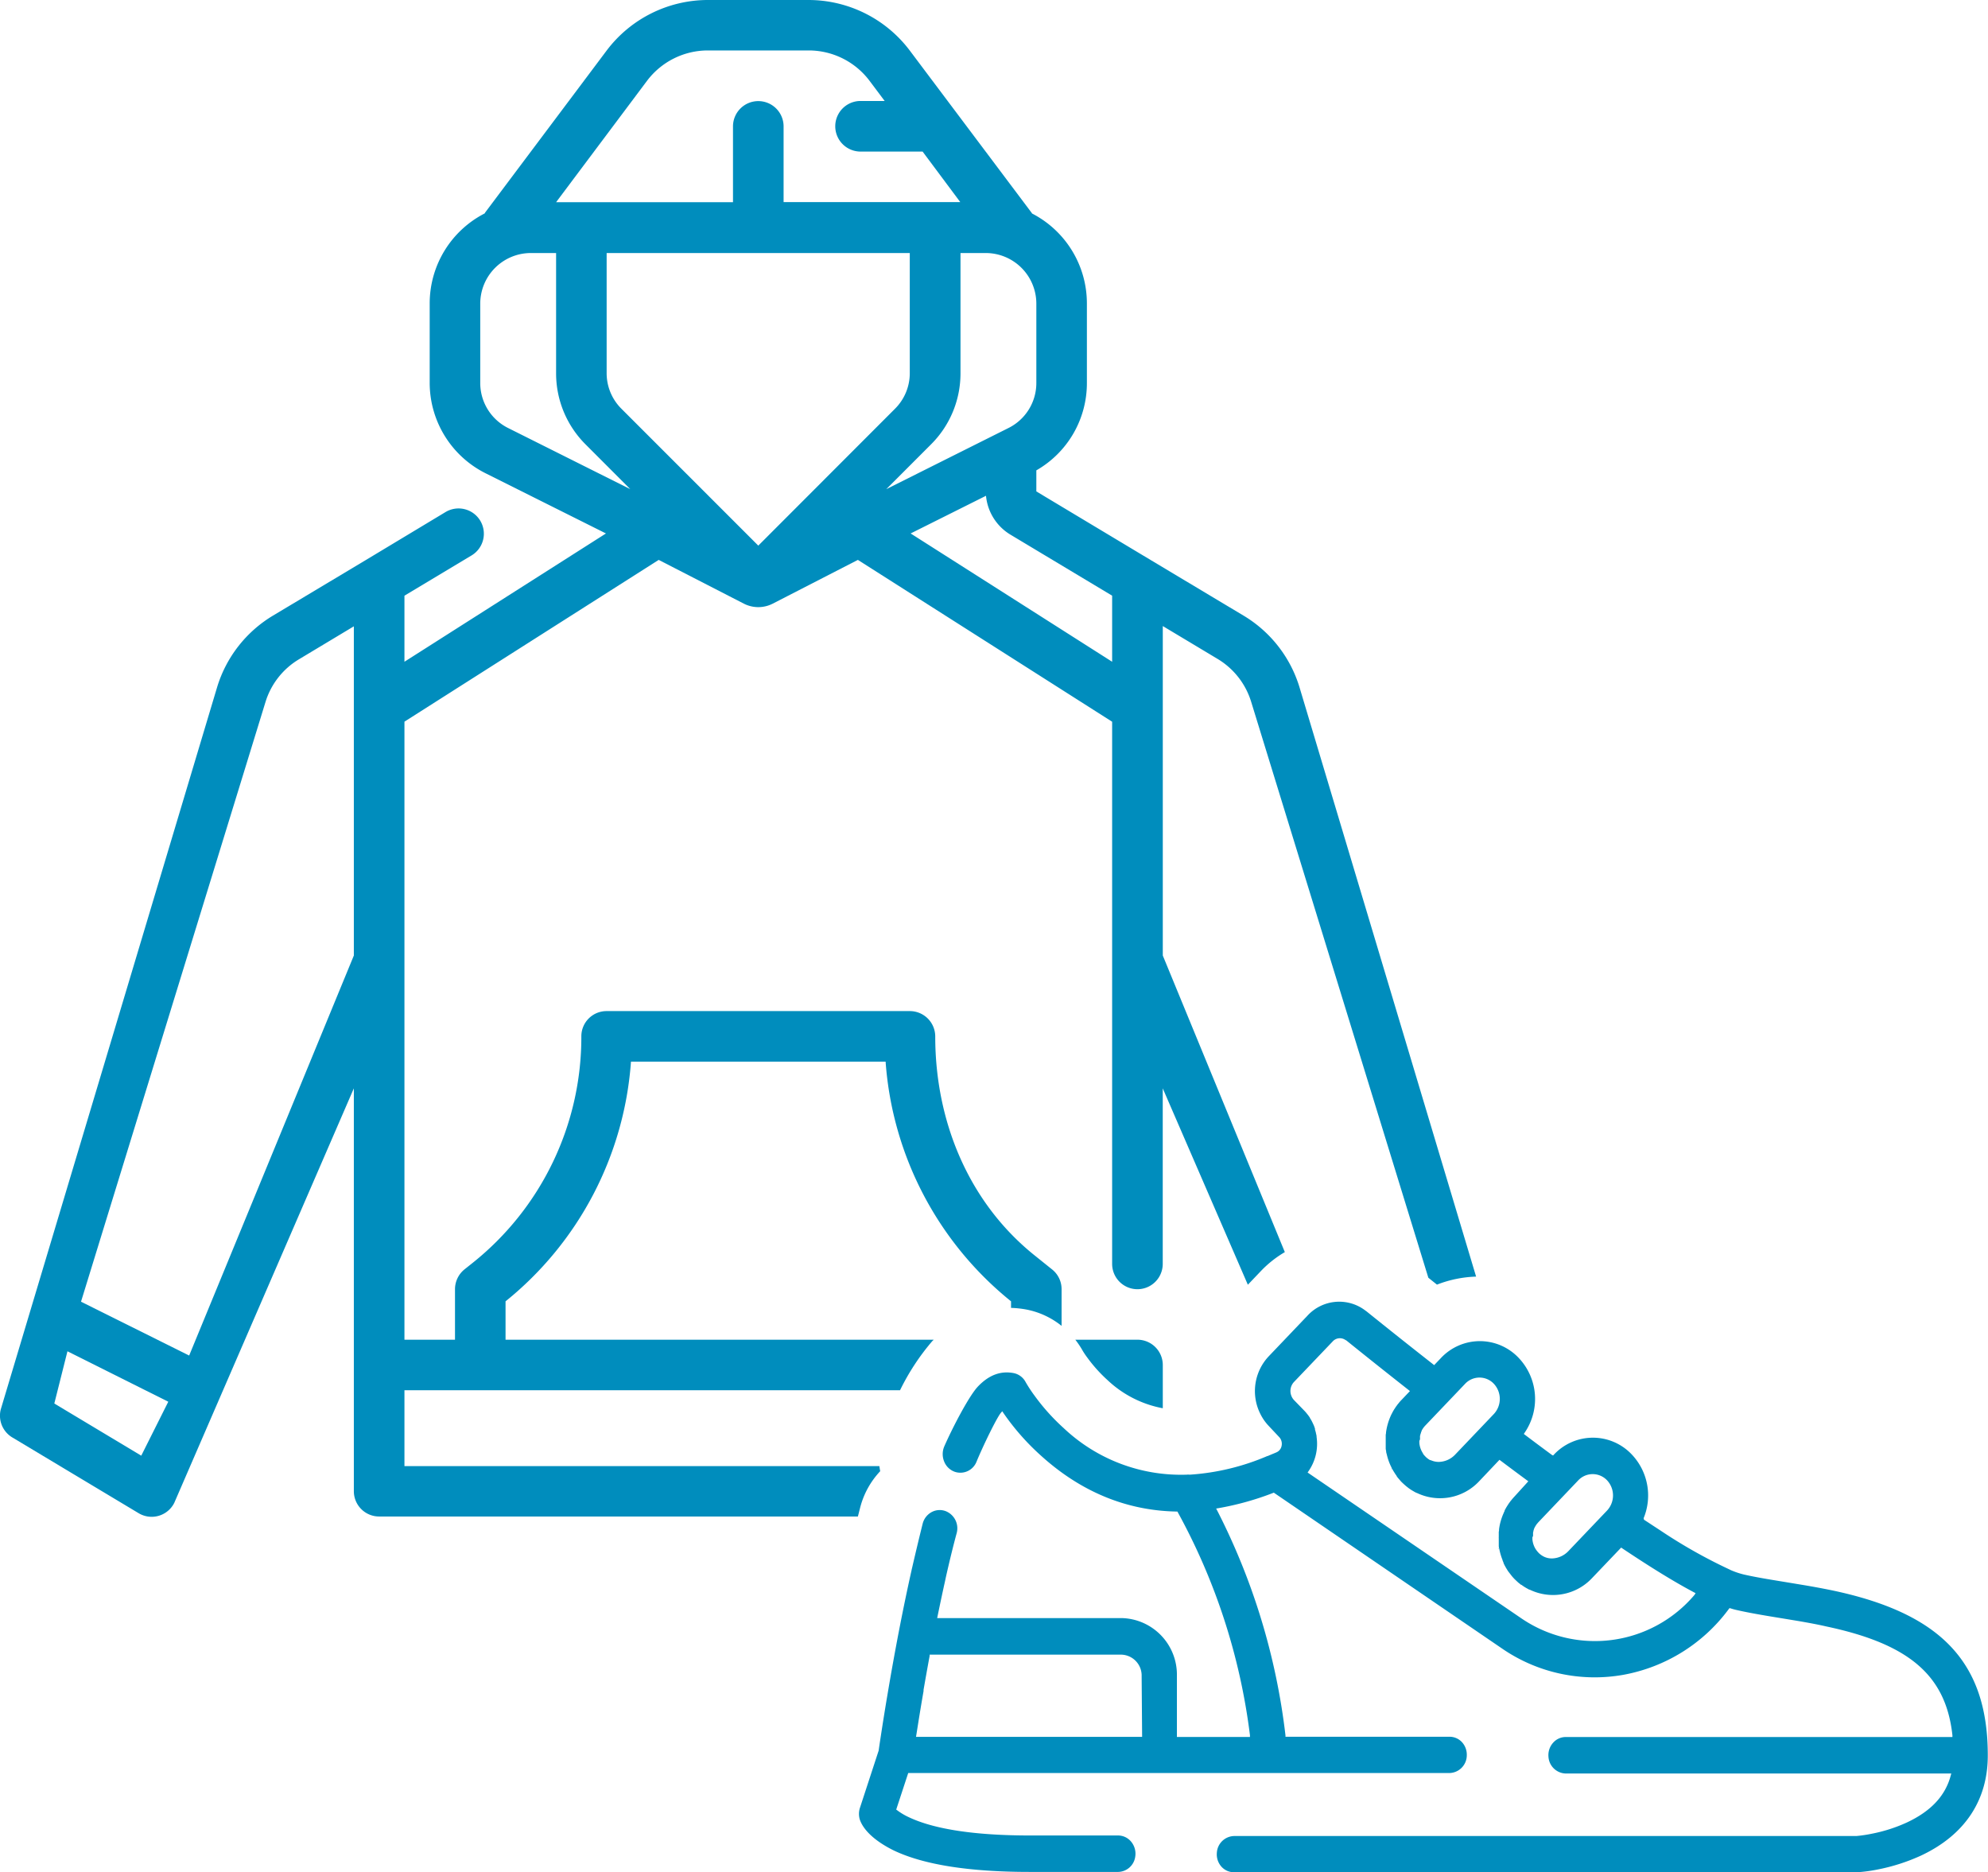 <svg id="Layer_1" data-name="Layer 1" xmlns="http://www.w3.org/2000/svg" viewBox="0 0 369.29 347.77"><defs><style>.cls-1{fill:#008dbd;}</style></defs><polygon class="cls-1" points="262.94 270.12 262.94 270.12 262.94 270.12 262.94 270.12"/><polygon class="cls-1" points="283.83 283.26 283.83 283.26 283.83 283.26 283.83 283.26"/><polygon class="cls-1" points="263.94 270.92 263.94 270.92 263.94 270.92 263.94 270.92"/><polygon class="cls-1" points="283.1 284.94 283.1 284.94 283.1 284.94 283.1 284.94"/><polygon class="cls-1" points="262.27 266.29 262.27 266.29 262.27 266.29 262.27 266.29"/><polygon class="cls-1" points="264.94 270.12 264.94 270.12 264.94 270.12 264.94 270.12"/><polygon class="cls-1" points="285.83 283.26 285.83 283.26 285.83 283.26 285.83 283.26"/><polygon class="cls-1" points="265.94 270.92 265.94 270.92 265.94 270.92 265.94 270.92"/><polygon class="cls-1" points="285.1 284.94 285.1 284.94 285.1 284.94 285.1 284.94"/><polygon class="cls-1" points="264.27 266.29 264.27 266.29 264.27 266.29 264.27 266.29"/><path class="cls-1" d="M229.26,347.77H345a28.74,28.74,0,0,0,3.89-.53,35.68,35.68,0,0,0,7.94-2.56c8.13-3.81,12.43-10.25,12.42-18.62,0-17.22-8.62-26.36-28.82-30.63-1.59-.33-3.29-.65-5.37-1l-2.59-.43-.91-.15-1.58-.26c-2.82-.46-4.52-.78-6.06-1.13a14.75,14.75,0,0,1-2.36-.79l-.35-.17a95.44,95.44,0,0,1-12.75-7.2l-.26-.17-.81-.53-.84-.55-.36-.24-.71-.46-.08-.06-.07-.2,0-.11a11.07,11.07,0,0,0-2.19-11.79,9.92,9.92,0,0,0-14.48,0l-.16.17-.22-.11c-1.63-1.2-3.31-2.45-5-3.73l-.22-.17.16-.23a11.09,11.09,0,0,0-1.08-13.86,9.91,9.91,0,0,0-14.48,0l-1.25,1.31-.19-.15c-4.21-3.3-8.49-6.7-12.37-9.83l-.18-.13-.11-.08a8,8,0,0,0-10.68,1l-7.2,7.55a9.42,9.42,0,0,0-1.55,10.72,9,9,0,0,0,1.55,2.22l2,2.13a1.84,1.84,0,0,1,.39,1.57,1.63,1.63,0,0,1-.93,1.19l-.42.18-.37.15-.14.06-.53.22-.16.08-.08,0a43.76,43.76,0,0,1-14.43,3.47,3.74,3.74,0,0,0-.61,0,31.7,31.7,0,0,1-22.79-8.63,38.84,38.84,0,0,1-5.4-6,26,26,0,0,1-1.69-2.57,3.23,3.23,0,0,0-2.24-1.67c-2.4-.45-4.55.35-6.57,2.44-1.66,1.7-4.78,7.7-6.31,11.2a3.63,3.63,0,0,0,0,2.82,3.3,3.3,0,0,0,2,1.89,3.23,3.23,0,0,0,4-1.89c1.13-2.76,3.75-8.19,4.55-9.11l.23-.26.19.29a44.79,44.79,0,0,0,7.05,8c7.41,6.69,15.86,10.17,25.14,10.34h.15l.08.14a115.69,115.69,0,0,1,13.4,41.4l0,.33H218.62V311.3a10.51,10.51,0,0,0-10.23-10.74h-34.3l.07-.34c.46-2.23.92-4.42,1.39-6.52l.16-.76c.63-2.79,1.29-5.53,2-8.15a3.43,3.43,0,0,0-2-4.08,3.15,3.15,0,0,0-2.65.16A3.4,3.4,0,0,0,171.4,283c-.64,2.56-1.29,5.29-2,8.36a3,3,0,0,0-.07.32c-1.57,7-3.08,14.81-4.48,23.14-.47,2.77-.88,5.37-1.24,7.72-.18,1.17-.31,2.05-.39,2.63l-3.47,10.61a3.62,3.62,0,0,0,0,2.3c.73,2,2.95,4,6.25,5.63,5.6,2.68,14.11,4,25.3,4h16.39a3.27,3.27,0,0,0,3.19-2.83,3.49,3.49,0,0,0-.72-2.74,3.15,3.15,0,0,0-2.47-1.2H191.36c-10.26,0-17.87-1.16-22.61-3.43a11.62,11.62,0,0,1-2.1-1.26l-.17-.12,2.23-6.79H269.24a3.3,3.3,0,0,0,3.23-3.27,3.45,3.45,0,0,0-.9-2.47,3.14,3.14,0,0,0-2.33-1H238.79l0-.25a122.94,122.94,0,0,0-12.69-41.78l-.19-.36.38-.06a53.66,53.66,0,0,0,10.21-2.84l.12-.05L279,306.2a30.35,30.35,0,0,0,22.53,4.9,31.31,31.31,0,0,0,19.63-12.25l.12-.15.18.05a12.18,12.18,0,0,0,1.18.32c1.67.38,3.47.72,6.42,1.21l2.5.41,2.54.42c2,.35,3.64.65,5.14,1,15.44,3.26,22.24,9.12,23.44,20.22l0,.32H290.86a3.13,3.13,0,0,0-2.37,1.08,3.44,3.44,0,0,0-.85,2.56,3.31,3.31,0,0,0,3.22,3.14h71.61l-.1.36c-1,3.79-3.68,6.64-8.14,8.73a28.71,28.71,0,0,1-6.51,2.09,25.12,25.12,0,0,1-2.88.43H229.26a3.3,3.3,0,0,0-3.22,3.14,3.42,3.42,0,0,0,.85,2.55A3.13,3.13,0,0,0,229.26,347.77Zm-17.1-25.15h-42l.4-2.51c.31-1.95.65-4,1-6l0-.23c.35-2,.73-4.15,1.13-6.3l0-.23h35.6a3.88,3.88,0,0,1,3.78,4Zm72.62-37.32,0-.14,0-.28,0-.1c0-.1,0-.18.06-.27l0-.12a1.71,1.71,0,0,1,.09-.27l0-.06.13-.3.06-.11.14-.24.07-.11a2.1,2.1,0,0,0,.15-.22l.05-.05.22-.26,7.43-7.8a3.68,3.68,0,0,1,5.35,0h0a4.12,4.12,0,0,1,0,5.61l-7.2,7.55a4.34,4.34,0,0,1-3.06,1.35,3.35,3.35,0,0,1-1.36-.28,3.76,3.76,0,0,1-.81-.5l-.12-.1-.15-.14-.17-.19-.07-.08a2.26,2.26,0,0,1-.21-.28l-.05-.06c-.07-.11-.14-.22-.2-.33a4.06,4.06,0,0,1-.47-1.59.81.81,0,0,1,0-.16v-.09c0-.05,0-.09,0-.14A2,2,0,0,0,284.78,285.3Zm-21-17.9c0-.09,0-.13,0-.18s0-.18,0-.28l0-.09c0-.1,0-.2.07-.3v-.05c0-.13.07-.22.11-.32l0-.09a2.86,2.86,0,0,1,.12-.27l0-.07c.05-.09.1-.19.16-.28a4.31,4.31,0,0,1,.48-.63l7.44-7.8a3.66,3.66,0,0,1,5.34,0,4.12,4.12,0,0,1,0,5.61l-7.17,7.52a4.32,4.32,0,0,1-3.07,1.38,3.55,3.55,0,0,1-1.4-.29l-.05,0-.13-.06-.06,0a3.87,3.87,0,0,1-.51-.35l-.17-.14-.1-.1-.23-.24-.06-.07c-.07-.08-.15-.19-.22-.29l0-.05a4.13,4.13,0,0,1-.67-1.91v-.18a1.27,1.27,0,0,1,0-.2A1.48,1.48,0,0,1,263.76,267.4Zm51,28.84a24.23,24.23,0,0,1-32.3,4.28l-39.58-27,.17-.25a8.9,8.9,0,0,0,1.5-6.35v-.06c0-.2-.07-.44-.13-.68v-.05c-.05-.2-.11-.4-.17-.6l0-.17c-.07-.2-.14-.41-.22-.61l-.06-.12c-.07-.16-.15-.33-.23-.49l-.1-.2a6.16,6.16,0,0,0-.33-.55l0-.05c-.14-.21-.26-.37-.38-.53l-.13-.16c-.14-.18-.29-.36-.45-.53l-2-2.06a2.39,2.39,0,0,1-.49-.79,2.45,2.45,0,0,1,.49-2.57l7.2-7.54a1.8,1.8,0,0,1,2.41-.22l.06,0c3.58,2.89,7.6,6.09,11.62,9.25l.25.2-1.56,1.64-.12.12-.26.29-.14.18-.21.25-.2.28-.12.16c-.07.1-.13.2-.19.3l-.11.15-.2.34-.06.11c-.07.13-.14.26-.2.39l-.05.08c-.06.13-.13.27-.19.41v0a11.17,11.17,0,0,0-.83,2.95q0,.24-.06.45v.11c0,.1,0,.2,0,.3v.25c0,.11,0,.22,0,.33v.52c0,.11,0,.2,0,.29s0,.16,0,.23,0,.26,0,.38v.15c0,.17.05.34.08.52v.06c0,.16.08.37.13.58a10.47,10.47,0,0,0,.71,2.06c.09.18.16.34.24.49l-.2.2.23-.14.24.43.05.07c.08.14.17.27.25.4l.05.08.27.38,0,.06c.13.16.22.28.32.39l.05.06.36.42.09.1c.23.23.5.48.8.74l.09.08.33.26.14.11c.22.16.44.31.67.45l.14.08c.22.13.44.26.67.37l.05,0a9.94,9.94,0,0,0,11.58-2.14l3.79-4,.19.14q2.5,1.88,4.9,3.65l.27.2L281.31,278l-.14.15-.12.14-.11.12-.16.2-.1.12-.09.11-.33.45-.2.31-.09.14-.21.34-.06.12c-.07.12-.14.24-.2.37l0,.09a3.14,3.14,0,0,0-.19.41,10.73,10.73,0,0,0-.85,3c0,.16,0,.31-.05.45v.07c0,.17,0,.3,0,.43v.5a.81.81,0,0,0,0,.22v.3c0,.09,0,.19,0,.28v.23c0,.13,0,.25,0,.36s0,.12,0,.18,0,.31.07.47l-.26.11.27-.05a11,11,0,0,0,.62,2.15l0,.06.19.45,0,.07c.07.16.14.29.2.42l.08.14.18.33.1.16.19.3c0,.07.08.12.12.18l.13.18.56.72.17.2.06.06.15.17.17.17.48.45.14.13.33.26.1.09.08.06.06,0,.09.06c.16.12.34.24.51.35l.3.18.56.31.08,0a9.94,9.94,0,0,0,11.59-2.13l5.42-5.68.18.13c5.34,3.57,9.7,6.25,13.32,8.17l.32.17Z"/><path class="cls-1" d="M211.29,248.85H199.75a16.19,16.19,0,0,1,1.38,2.07,14.94,14.94,0,0,0,.86,1.27,27.27,27.27,0,0,0,3.74,4.16A20.36,20.36,0,0,0,216,261.58v-8A4.71,4.71,0,0,0,211.29,248.85Z"/><path class="cls-1" d="M159.77,280.09a15.45,15.45,0,0,1,3.74-6.82c-.07-.31-.11-.63-.16-.94H75.13V258.24h92.06a42.76,42.76,0,0,1,6-9.14l.26-.25H93.91v-7.13a62.94,62.94,0,0,0,23.3-44.52h47.3a62.94,62.94,0,0,0,23.3,44.52v1.22a18.6,18.6,0,0,1,2.77.29,15,15,0,0,1,6.62,3.05v-6.82a4.67,4.67,0,0,0-1.76-3.66l-3.2-2.57c-12.31-9.84-18.51-24.95-18.51-40.71a4.72,4.72,0,0,0-4.7-4.71H112.69a4.68,4.68,0,0,0-4.7,4.65,53.65,53.65,0,0,1-20.23,42.15l-1.48,1.18a4.74,4.74,0,0,0-1.76,3.67v9.39H75.13V134.05L122.36,104l15.82,8.13a5.89,5.89,0,0,0,5.36,0L159.36,104l47.23,30.06V234.77a4.7,4.7,0,0,0,9.4,0V202.16l15.81,36.48,2.46-2.58a20.26,20.26,0,0,1,4.41-3.48L216,177.49v-61.2l10.19,6.11a14.1,14.1,0,0,1,6.22,7.94l32.92,107,1.6,1.28a21.77,21.77,0,0,1,7.27-1.49L241.37,127.58A23.44,23.44,0,0,0,231,114.35L213.71,104l-21.2-12.72V87.37a18.65,18.65,0,0,0,9.39-16.25V56.34a18.78,18.78,0,0,0-10.2-16.69c0-.07-.08-.14-.13-.21L169,9.39A23.57,23.57,0,0,0,150.25,0H131.47a23.57,23.57,0,0,0-18.78,9.39L90.15,39.44c-.05.07-.08.14-.13.21a18.78,18.78,0,0,0-10.2,16.69V71.11A18.78,18.78,0,0,0,90.2,87.91l22.36,11.18L75.13,122.92V110.65l12.47-7.48a4.7,4.7,0,0,0,1.61-6.45h0a4.7,4.7,0,0,0-6.44-1.61L68,104,50.71,114.35a23.44,23.44,0,0,0-10.36,13.23L.14,261.8A4.71,4.71,0,0,0,2.28,267l23.48,14.08a4.7,4.7,0,0,0,6.61-1.92l33.36-77V277a4.7,4.7,0,0,0,4.7,4.69h88.93C159.5,281.17,159.63,280.63,159.77,280.09ZM140.86,101.35,115.44,75.93a9.31,9.31,0,0,1-2.75-6.64V47H169V69.29a9.31,9.31,0,0,1-2.75,6.64Zm65.73,9.3v12.27L169.16,99.09l14-7a9.45,9.45,0,0,0,4.52,7.21ZM192.51,56.34V71.11a9.33,9.33,0,0,1-5.19,8.4L164.64,90.86l8.28-8.29a18.59,18.59,0,0,0,5.5-13.28V47h4.7A9.41,9.41,0,0,1,192.51,56.34ZM120.2,15a14.15,14.15,0,0,1,11.27-5.63h18.78A14.15,14.15,0,0,1,161.52,15l2.82,3.76h-4.7a4.7,4.7,0,0,0,0,9.39h11.74l7,9.39H145.56V23.48a4.7,4.7,0,0,0-4.7-4.7h0a4.7,4.7,0,0,0-4.7,4.7V37.56H103.3ZM94.4,79.51a9.33,9.33,0,0,1-5.19-8.4V56.34A9.41,9.41,0,0,1,98.6,47h4.7V69.29a18.63,18.63,0,0,0,5.5,13.28l8.28,8.29ZM26.24,270.39,10.09,260.7,12.53,251l18.73,9.37Zm39.49-92.9-30.59,74.3-20.09-10,34.27-111.4a14.05,14.05,0,0,1,6.22-7.93l10.19-6.12Z"/></svg>